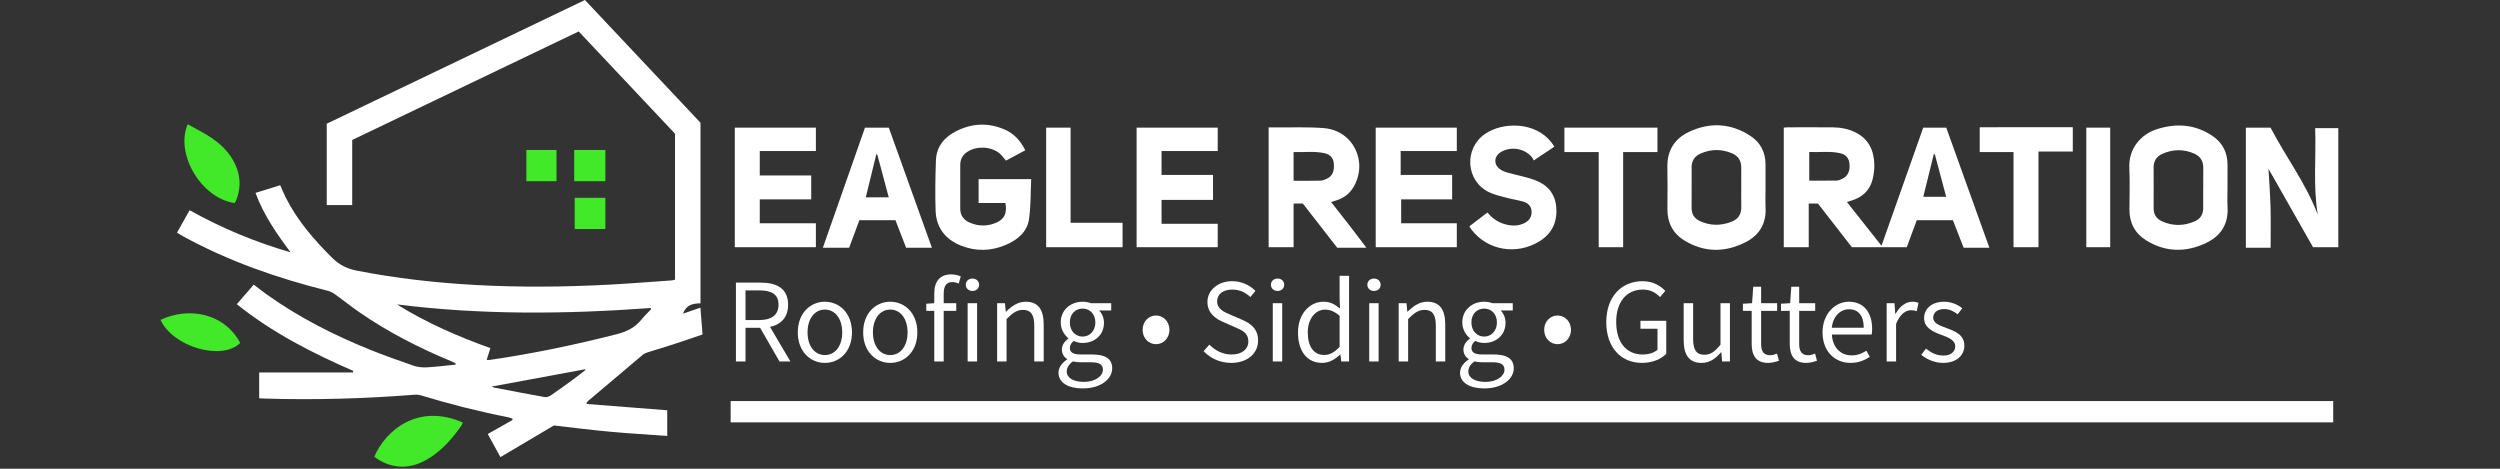 <svg xmlns="http://www.w3.org/2000/svg" xmlns:xlink="http://www.w3.org/1999/xlink" width="800" zoomAndPan="magnify" viewBox="0 0 600 112.5" height="150" preserveAspectRatio="xMidYMid meet" version="1.0"><rect x="0" y="0" width="600" height="112.5" fill="#333333" stroke="none"/><defs><clipPath id="9f186673d3"><path d="M 539 30 L 561.191 30 L 561.191 60 L 539 60 Z M 539 30 " clip-rule="nonzero"/></clipPath><clipPath id="099b9b13ff"><path d="M 38.516 75 L 58 75 L 58 85 L 38.516 85 Z M 38.516 75 " clip-rule="nonzero"/></clipPath></defs><path fill="#ffffff" d="M 160.133 104.621 C 155.367 104.277 150.836 104.023 146.324 103.605 C 141.836 103.191 137.359 102.613 132.934 102.113 C 128.691 104.621 124.473 107.117 120.102 109.703 C 119.051 107.781 118.086 106.023 117.066 104.164 C 119.09 103.016 121.043 101.906 123 100.793 L 122.973 100.477 C 122.676 100.371 122.391 100.227 122.086 100.168 C 114.988 98.773 107.988 97.004 101.07 94.898 C 100.574 94.746 100.055 94.691 99.539 94.73 C 87.508 95.684 75.465 96.023 63.402 95.648 C 63.012 95.637 62.625 95.609 62.203 95.59 L 62.203 89.391 C 69.773 89.391 84.711 89.391 84.711 89.391 L 84.789 89.016 C 74.934 84.723 65.406 79.875 56.832 73.004 C 58.207 71.422 59.52 69.906 60.902 68.312 C 61.973 69.125 62.957 69.914 63.984 70.645 C 71.723 76.164 80.133 80.449 88.934 83.98 C 92.34 85.344 95.797 86.582 99.266 87.77 C 100.246 88.105 101.367 88.219 102.406 88.164 C 104.711 88.039 107.008 87.742 109.305 87.516 L 109.359 87.199 C 108.973 87.016 108.598 86.82 108.203 86.66 C 100.484 83.453 93.07 79.66 86.191 74.895 C 84.258 73.559 82.426 72.074 80.512 70.707 C 79.945 70.301 79.289 69.938 78.621 69.773 C 66.574 66.77 54.93 62.707 44.004 56.746 C 43.52 56.48 43.055 56.191 42.473 55.848 C 43.488 54.043 44.457 52.324 45.508 50.453 C 53.227 54.77 61.266 58.105 69.742 60.559 C 66.418 56.117 63.297 51.645 61.32 46.293 C 63.363 45.66 65.281 45.066 67.246 44.453 C 67.73 45.535 68.133 46.527 68.613 47.48 C 71.41 52.988 75.383 57.578 79.742 61.898 C 81.426 63.57 83.297 64.496 85.625 64.953 C 95.086 66.805 104.625 67.879 114.242 68.402 C 124.816 68.98 135.387 68.879 145.953 68.332 C 151.012 68.07 156.066 67.656 161.121 67.305 C 161.391 67.285 161.656 67.203 162.004 67.133 L 162.004 32.09 C 154.391 24.004 146.688 15.824 138.891 7.547 L 84.531 33.59 L 84.531 49.219 L 78.418 49.219 L 78.418 29.691 C 98.988 19.84 119.621 9.949 140.383 0 C 149.656 9.848 158.914 19.684 168.117 29.457 L 168.117 72.793 C 166.324 72.824 164.66 73.137 163.934 75.281 C 165.32 74.797 166.617 74.348 168.098 73.832 C 168.273 76.039 168.438 78.121 168.609 80.273 C 166.223 81.082 163.957 81.875 161.676 82.617 C 159.578 83.297 157.461 83.914 155.363 84.586 C 154.953 84.719 154.535 84.918 154.211 85.191 C 149.855 88.852 145.512 92.531 141.172 96.207 C 141.012 96.344 140.895 96.539 140.75 96.695 L 140.848 96.953 C 147.258 97.453 153.664 97.957 160.137 98.465 L 160.137 104.621 Z M 95.254 73.051 C 102.312 77.453 109.867 80.742 117.695 83.551 C 117.379 84.551 117.102 85.422 116.793 86.387 C 117.191 86.387 117.352 86.406 117.504 86.387 C 127.809 84.887 137.988 82.773 148.078 80.188 C 150.461 79.578 152.43 78.59 153.965 76.68 C 154.676 75.801 155.504 75.023 156.277 74.195 C 156.234 74.105 156.191 74.016 156.148 73.926 C 135.832 75.406 115.539 75.621 95.25 73.051 Z M 140.504 88.812 C 140.465 88.754 140.426 88.691 140.387 88.633 C 132.977 90.004 125.566 91.375 118.016 92.77 C 118.27 92.891 118.391 92.98 118.527 93.008 C 122.594 93.785 126.656 94.582 130.734 95.301 C 131.207 95.383 131.832 95.141 132.254 94.855 C 134.062 93.625 135.832 92.328 137.598 91.039 C 138.586 90.32 139.539 89.555 140.508 88.812 Z M 140.504 88.812 " fill-opacity="1" fill-rule="nonzero"/><path fill="#ffffff" d="M 175.355 96.254 L 559.969 96.254 L 559.969 101.367 L 175.355 101.367 Z M 175.355 96.254 " fill-opacity="1" fill-rule="nonzero"/><path fill="#ffffff" d="M 428.105 30.625 C 428.465 30.602 428.816 30.559 429.168 30.555 C 432.746 30.551 436.324 30.531 439.906 30.566 C 441.809 30.586 443.668 30.938 445.375 31.805 C 448.562 33.426 449.773 36.215 449.84 39.574 C 449.863 40.754 449.695 41.969 449.402 43.113 C 448.812 45.426 447.32 47.023 445.062 47.891 C 444.543 48.086 444.008 48.238 443.262 48.484 C 446.02 51.977 448.695 55.359 451.559 58.98 C 454.957 49.367 458.258 40.031 461.578 30.633 L 467.102 30.633 C 470.535 40.195 473.973 49.773 477.449 59.453 L 471.273 59.453 C 470.406 57.234 469.547 55.039 468.691 52.84 L 460.027 52.84 C 459.234 54.988 458.441 57.129 457.625 59.328 L 444.453 59.328 C 441.785 55.895 439.043 52.371 436.305 48.848 L 434.094 48.848 L 434.094 59.328 L 428.105 59.328 Z M 434.219 43.352 C 436.465 43.352 438.641 43.371 440.816 43.336 C 441.234 43.328 441.664 43.133 442.062 42.953 C 443.426 42.348 444.027 41.156 443.887 39.414 C 443.777 38.039 443.094 37.102 441.688 36.781 C 439.23 36.215 436.734 36.582 434.219 36.484 Z M 464.113 37 C 463.281 40.379 462.449 43.758 461.59 47.227 L 467.078 47.227 C 466.148 43.734 465.25 40.367 464.355 37 Z M 464.113 37 " fill-opacity="1" fill-rule="nonzero"/><g clip-path="url(#9f186673d3)"><path fill="#ffffff" d="M 539.012 30.633 L 544.93 30.633 C 548.551 37.598 553.406 43.969 556.266 51.512 C 555.109 44.574 555.898 37.645 555.641 30.758 L 561.465 30.758 C 561.465 30.758 561.465 59.348 561.465 59.328 L 555.129 59.328 C 551.59 53.117 547.992 46.777 544.438 40.52 C 544.605 43.559 544.844 46.699 544.93 49.84 C 545.016 52.98 544.949 56.121 544.949 59.453 L 539.008 59.453 L 539.008 30.633 Z M 539.012 30.633 " fill-opacity="1" fill-rule="nonzero"/></g><path fill="#ffffff" d="M 304.473 30.57 C 305.098 30.57 305.652 30.566 306.203 30.57 C 310.027 30.613 313.871 30.449 317.68 30.742 C 324.754 31.285 328.461 38.863 324.789 44.984 C 323.84 46.566 322.434 47.547 320.703 48.105 C 320.367 48.215 320.027 48.312 319.465 48.484 C 320.934 50.363 322.32 52.125 323.699 53.891 C 325.066 55.641 327.93 59.449 327.93 59.449 L 320.93 59.449 C 318.25 56.004 315.469 52.43 312.68 48.848 L 310.461 48.848 L 310.461 59.324 L 304.473 59.324 L 304.473 30.566 Z M 310.461 43.383 C 312.684 43.383 314.789 43.414 316.891 43.359 C 317.426 43.348 317.984 43.117 318.48 42.879 C 319.984 42.16 320.219 40.809 320.125 39.34 C 320.039 38.035 319.344 37.105 317.977 36.789 C 315.508 36.219 313.004 36.57 310.461 36.504 Z M 310.461 43.383 " fill-opacity="1" fill-rule="nonzero"/><path fill="#ffffff" d="M 534.602 45.078 C 534.602 46.629 534.527 48.188 534.613 49.738 C 534.84 53.758 533.016 56.613 529.512 58.289 C 524.629 60.629 519.691 60.57 515.035 57.656 C 512.406 56.016 511.055 53.496 511.066 50.324 C 511.078 46.977 511.188 43.625 511.039 40.285 C 510.828 35.52 513.957 32.207 517.562 31.035 C 522.234 29.516 526.77 29.789 530.949 32.59 C 533.414 34.242 534.621 36.602 534.605 39.578 C 534.594 41.41 534.602 43.246 534.602 45.078 Z M 528.773 45.105 L 528.777 45.105 C 528.777 43.512 528.758 41.914 528.785 40.32 C 528.812 38.656 528.082 37.496 526.559 36.84 C 524.039 35.754 521.5 35.801 519.016 36.898 C 517.641 37.504 516.852 38.582 516.867 40.184 C 516.895 43.453 516.867 46.723 516.867 49.992 C 516.867 51.453 517.523 52.508 518.867 53.109 C 521.492 54.293 524.121 54.266 526.742 53.117 C 528.09 52.527 528.754 51.469 528.766 50.008 C 528.777 48.375 528.77 46.738 528.77 45.105 Z M 528.773 45.105 " fill-opacity="1" fill-rule="nonzero"/><path fill="#ffffff" d="M 423.727 45.102 C 423.727 46.695 423.664 48.289 423.738 49.883 C 423.918 53.688 422.23 56.453 418.926 58.133 C 413.996 60.641 408.996 60.625 404.238 57.707 C 401.516 56.043 400.148 53.453 400.18 50.184 C 400.211 46.797 400.234 43.41 400.172 40.023 C 400.102 36.117 401.922 33.277 405.301 31.676 C 410.32 29.293 415.359 29.516 420.09 32.609 C 422.527 34.207 423.727 36.551 423.727 39.484 C 423.727 41.355 423.727 43.227 423.727 45.102 Z M 417.898 45.008 C 417.898 43.414 417.887 41.82 417.902 40.223 C 417.918 38.559 417.164 37.414 415.637 36.773 C 413.152 35.734 410.652 35.77 408.199 36.824 C 406.82 37.418 405.992 38.484 405.996 40.082 C 406.004 43.391 405.973 46.699 405.988 50.008 C 405.996 51.406 406.652 52.441 407.941 53.043 C 410.43 54.199 412.945 54.211 415.488 53.25 C 417.137 52.625 417.945 51.449 417.91 49.672 C 417.875 48.117 417.902 46.562 417.898 45.008 Z M 417.898 45.008 " fill-opacity="1" fill-rule="nonzero"/><path fill="#ffffff" d="M 234.863 42.984 L 247.484 42.984 C 247.328 46.258 247.418 49.488 246.953 52.637 C 246.492 55.766 244.117 57.613 241.336 58.797 C 237.859 60.273 234.27 60.363 230.742 58.992 C 226.949 57.512 224.691 54.699 224.547 50.582 C 224.406 46.566 224.484 42.539 224.621 38.52 C 224.734 35.18 226.641 32.902 229.535 31.457 C 233.395 29.523 237.352 29.391 241.305 31.172 C 243.477 32.148 244.953 33.859 246.07 36.066 C 244.469 36.922 242.957 37.73 241.426 38.547 C 240.891 37.934 240.469 37.289 239.898 36.816 C 237.895 35.152 234.504 34.977 232.289 36.355 C 231.109 37.094 230.461 38.133 230.461 39.551 C 230.469 43.055 230.469 46.559 230.457 50.059 C 230.453 51.773 231.348 52.855 232.852 53.48 C 234.961 54.359 237.102 54.328 239.184 53.402 C 241.098 52.547 241.742 51.09 241.293 48.723 L 234.867 48.723 L 234.867 42.984 Z M 234.863 42.984 " fill-opacity="1" fill-rule="nonzero"/><path fill="#ffffff" d="M 336.16 36.246 L 336.16 41.984 L 348.512 41.984 L 348.512 47.848 L 336.285 47.848 L 336.285 53.586 L 349.633 53.586 L 349.633 59.328 L 330.172 59.328 L 330.172 30.633 L 349.633 30.633 L 349.633 36.246 Z M 336.16 36.246 " fill-opacity="1" fill-rule="nonzero"/><path fill="#ffffff" d="M 194.691 42.109 L 194.691 47.848 L 182.34 47.848 L 182.34 53.586 L 195.812 53.586 L 195.812 59.328 L 176.352 59.328 L 176.352 30.633 L 195.812 30.633 L 195.812 36.246 L 182.34 36.246 L 182.34 42.109 Z M 194.691 42.109 " fill-opacity="1" fill-rule="nonzero"/><path fill="#ffffff" d="M 292.25 53.711 L 292.25 59.328 L 272.785 59.328 L 272.785 30.633 L 292.25 30.633 L 292.25 36.246 L 278.773 36.246 L 278.773 41.984 L 291.125 41.984 L 291.125 47.973 L 278.773 47.973 L 278.773 53.711 Z M 292.25 53.711 " fill-opacity="1" fill-rule="nonzero"/><path fill="#ffffff" d="M 352.645 54.316 C 354.102 53.203 355.516 52.125 356.992 50.996 C 358.082 52.324 359.375 53.266 360.984 53.75 C 362.562 54.227 364.129 54.324 365.664 53.637 C 366.844 53.105 367.602 52.223 367.586 50.867 C 367.57 49.52 366.762 48.719 365.551 48.379 C 364.25 48.012 362.898 47.82 361.594 47.465 C 360.141 47.07 358.625 46.758 357.289 46.094 C 351.762 43.348 351.32 35.664 356.398 32.152 C 360.672 29.199 368.504 29.176 372.352 34.195 C 372.566 34.477 372.762 34.773 373.062 35.195 C 371.469 36.258 369.926 37.289 368.109 38.5 C 367.957 38.23 367.84 37.926 367.637 37.691 C 365.867 35.648 362.848 35.098 360.438 36.363 C 358.477 37.391 358.332 39.531 360.191 40.746 C 360.773 41.125 361.488 41.332 362.168 41.523 C 364.164 42.078 366.219 42.449 368.164 43.141 C 371.148 44.207 373.156 46.215 373.484 49.562 C 373.84 53.211 372.523 56.055 369.383 57.965 C 364.066 61.195 357.105 60.234 353.156 55.117 C 352.988 54.902 352.863 54.66 352.645 54.32 Z M 352.645 54.316 " fill-opacity="1" fill-rule="nonzero"/><path fill="#ffffff" d="M 223.652 59.449 L 217.461 59.449 C 216.613 57.262 215.766 55.066 214.906 52.84 L 206.25 52.84 C 205.449 54.996 204.629 57.207 203.797 59.449 L 197.492 59.449 C 200.875 49.797 204.223 40.246 207.594 30.633 L 213.309 30.633 C 216.73 40.168 220.164 49.73 223.652 59.449 Z M 210.309 37.059 C 209.477 40.461 208.645 43.859 207.789 47.352 L 213.297 47.352 C 212.363 43.859 211.453 40.457 210.543 37.059 Z M 210.309 37.059 " fill-opacity="1" fill-rule="nonzero"/><path fill="#ffffff" d="M 497.469 30.531 L 497.469 36.371 L 489.234 36.371 L 489.234 59.328 L 483.246 59.328 L 483.246 36.496 L 475.137 36.496 L 475.137 30.543 C 482.527 30.508 489.965 30.535 497.469 30.531 Z M 497.469 30.531 " fill-opacity="1" fill-rule="nonzero"/><path fill="#ffffff" d="M 383.691 36.496 L 375.457 36.496 L 375.457 30.633 L 397.789 30.633 L 397.789 36.496 L 389.555 36.496 L 389.555 59.328 L 383.691 59.328 Z M 383.691 36.496 " fill-opacity="1" fill-rule="nonzero"/><path fill="#ffffff" d="M 251.078 30.633 L 256.941 30.633 L 256.941 53.465 L 269.418 53.465 L 269.418 59.328 L 251.078 59.328 Z M 251.078 30.633 " fill-opacity="1" fill-rule="nonzero"/><path fill="#ffffff" d="M 500.711 30.633 L 506.449 30.633 L 506.449 59.328 L 500.711 59.328 Z M 500.711 30.633 " fill-opacity="1" fill-rule="nonzero"/><path fill="#41e928" d="M 89.828 109.613 C 92.57 103.211 100.371 96.734 111.031 101.383 C 110.949 101.617 110.922 101.895 110.781 102.094 C 108.52 105.297 105.977 108.234 102.547 110.246 C 100.484 111.457 98.195 112.156 95.82 111.973 C 93.676 111.805 91.645 111.027 89.828 109.609 Z M 89.828 109.613 " fill-opacity="1" fill-rule="nonzero"/><path fill="#41e928" d="M 45.047 29.824 C 46.789 30.797 48.559 31.68 50.219 32.738 C 52.84 34.406 55.059 36.5 56.414 39.367 C 57.684 42.047 57.844 44.801 56.867 47.609 C 56.73 48.008 56.504 48.379 56.332 48.73 C 48.383 47.641 41.969 37.027 45.047 29.824 Z M 45.047 29.824 " fill-opacity="1" fill-rule="nonzero"/><g clip-path="url(#099b9b13ff)"><path fill="#41e928" d="M 38.523 76.777 C 45.32 73.562 53.801 75.133 57.66 82.301 C 53.262 86.652 41.578 83.32 38.523 76.777 Z M 38.523 76.777 " fill-opacity="1" fill-rule="nonzero"/></g><path fill="#41e928" d="M 137.93 47.477 L 145.289 47.477 L 145.289 54.961 L 137.93 54.961 Z M 137.93 47.477 " fill-opacity="1" fill-rule="nonzero"/><path fill="#41e928" d="M 137.805 35.996 L 145.289 35.996 L 145.289 43.484 L 137.805 43.484 Z M 137.805 35.996 " fill-opacity="1" fill-rule="nonzero"/><path fill="#41e928" d="M 126.328 35.996 L 133.562 35.996 L 133.562 43.484 L 126.328 43.484 Z M 126.328 35.996 " fill-opacity="1" fill-rule="nonzero"/><path fill="#ffffff" d="M 176.621 67.828 L 182.527 67.828 C 186.395 67.828 189.145 69.211 189.145 73.117 C 189.145 77.023 186.395 78.676 182.527 78.676 L 178.922 78.676 L 178.922 86.75 L 176.621 86.75 Z M 182.18 76.816 C 185.188 76.816 186.844 75.609 186.844 73.117 C 186.844 70.625 185.188 69.688 182.18 69.688 L 178.922 69.688 L 178.922 76.812 L 182.18 76.812 Z M 182.07 78.047 L 183.898 76.898 L 189.691 86.75 L 187.078 86.75 Z M 182.07 78.047 " fill-opacity="1" fill-rule="nonzero"/><path fill="#ffffff" d="M 191.469 79.773 C 191.469 75.105 194.527 72.414 197.973 72.414 C 201.414 72.414 204.473 75.105 204.473 79.773 C 204.473 84.445 201.414 87.098 197.973 87.098 C 194.527 87.098 191.469 84.406 191.469 79.773 Z M 202.133 79.773 C 202.133 76.516 200.438 74.297 197.973 74.297 C 195.504 74.297 193.809 76.516 193.809 79.773 C 193.809 83.031 195.504 85.215 197.973 85.215 C 200.438 85.215 202.133 83.031 202.133 79.773 Z M 202.133 79.773 " fill-opacity="1" fill-rule="nonzero"/><path fill="#ffffff" d="M 207.16 79.773 C 207.16 75.105 210.215 72.414 213.66 72.414 C 217.105 72.414 220.164 75.105 220.164 79.773 C 220.164 84.445 217.105 87.098 213.66 87.098 C 210.219 87.098 207.16 84.406 207.16 79.773 Z M 217.82 79.773 C 217.82 76.516 216.129 74.297 213.66 74.297 C 211.195 74.297 209.5 76.516 209.5 79.773 C 209.5 83.031 211.195 85.215 213.66 85.215 C 216.129 85.215 217.82 83.031 217.82 79.773 Z M 217.82 79.773 " fill-opacity="1" fill-rule="nonzero"/><path fill="#ffffff" d="M 222.309 72.895 L 224.324 72.762 L 229.5 72.762 L 229.5 74.602 L 222.309 74.602 Z M 224.223 70.453 C 224.223 67.617 225.52 65.852 228.277 65.852 C 229.113 65.852 229.949 66.062 230.586 66.332 L 230.098 68.059 C 229.559 67.809 228.996 67.695 228.496 67.695 C 227.145 67.695 226.488 68.641 226.488 70.473 L 226.488 86.754 L 224.223 86.754 Z M 224.223 70.453 " fill-opacity="1" fill-rule="nonzero"/><path fill="#ffffff" d="M 231.789 68.344 C 231.789 67.438 232.488 66.855 233.383 66.855 C 234.277 66.855 234.98 67.438 234.98 68.344 C 234.98 69.25 234.277 69.832 233.383 69.832 C 232.488 69.832 231.789 69.211 231.789 68.344 Z M 232.234 72.762 L 234.5 72.762 L 234.5 86.75 L 232.234 86.75 Z M 232.234 72.762 " fill-opacity="1" fill-rule="nonzero"/><path fill="#ffffff" d="M 239.309 72.762 L 241.184 72.762 L 241.379 74.793 L 241.457 74.793 C 242.809 73.473 244.258 72.414 246.191 72.414 C 249.152 72.414 250.484 74.301 250.484 77.875 L 250.484 86.75 L 248.223 86.75 L 248.223 78.164 C 248.223 75.52 247.41 74.371 245.504 74.371 C 244.039 74.371 243.02 75.117 241.574 76.574 L 241.574 86.75 L 239.309 86.75 Z M 239.309 72.762 " fill-opacity="1" fill-rule="nonzero"/><path fill="#ffffff" d="M 254.035 89.457 C 254.035 88.258 254.809 87.113 256.105 86.27 L 256.105 86.156 C 255.387 85.715 254.848 84.965 254.848 83.867 C 254.848 82.699 255.676 81.773 256.395 81.273 L 256.395 81.16 C 255.465 80.43 254.574 79.066 254.574 77.395 C 254.574 74.352 256.977 72.414 259.824 72.414 C 260.598 72.414 261.293 72.57 261.797 72.762 L 266.691 72.762 L 266.691 74.504 L 263.762 74.504 C 264.453 75.156 264.953 76.227 264.953 77.453 C 264.953 80.434 262.688 82.312 259.824 82.312 C 259.129 82.312 258.336 82.141 257.699 81.824 C 257.18 82.254 256.777 82.734 256.777 83.52 C 256.777 84.418 257.355 85.07 259.266 85.07 L 262.035 85.07 C 265.297 85.07 266.926 86.09 266.926 88.395 C 266.926 90.977 264.176 93.223 259.855 93.223 C 256.398 93.223 254.035 91.859 254.035 89.457 Z M 264.703 88.727 C 264.703 87.406 263.699 86.945 261.82 86.945 L 259.324 86.945 C 258.816 86.945 258.141 86.891 257.504 86.734 C 256.465 87.465 256.023 88.324 256.023 89.145 C 256.023 90.68 257.57 91.652 260.172 91.652 C 262.91 91.652 264.703 90.219 264.703 88.727 Z M 262.887 77.395 C 262.887 75.324 261.52 74.062 259.824 74.062 C 258.129 74.062 256.762 75.305 256.762 77.395 C 256.762 79.48 258.168 80.781 259.824 80.781 C 261.48 80.781 262.887 79.461 262.887 77.395 Z M 262.887 77.395 " fill-opacity="1" fill-rule="nonzero"/><path fill="#ffffff" d="M 274.227 79.164 C 274.227 77.105 275.734 75.719 277.441 75.719 C 279.148 75.719 280.66 77.105 280.66 79.164 C 280.66 81.219 279.148 82.605 277.441 82.605 C 275.734 82.605 274.227 81.219 274.227 79.164 Z M 274.227 79.164 " fill-opacity="1" fill-rule="nonzero"/><path fill="#ffffff" d="M 288.859 84.285 L 290.246 82.711 C 291.617 84.141 293.531 85.082 295.535 85.082 C 298.078 85.082 299.602 83.809 299.602 81.926 C 299.602 79.945 298.203 79.312 296.395 78.527 L 293.645 77.316 C 291.883 76.57 289.785 75.25 289.785 72.465 C 289.785 69.68 292.301 67.48 295.73 67.48 C 297.992 67.48 299.984 68.461 301.305 69.816 L 300.078 71.289 C 298.914 70.188 297.508 69.496 295.73 69.496 C 293.555 69.496 292.109 70.598 292.109 72.328 C 292.109 74.191 293.797 74.891 295.277 75.516 L 298.008 76.695 C 300.203 77.637 301.941 78.926 301.941 81.75 C 301.941 84.73 299.465 87.094 295.496 87.094 C 292.809 87.094 290.504 86.004 288.859 84.281 Z M 288.859 84.285 " fill-opacity="1" fill-rule="nonzero"/><path fill="#ffffff" d="M 305.023 68.344 C 305.023 67.438 305.723 66.855 306.617 66.855 C 307.512 66.855 308.211 67.438 308.211 68.344 C 308.211 69.25 307.512 69.832 306.617 69.832 C 305.723 69.832 305.023 69.211 305.023 68.344 Z M 305.465 72.762 L 307.73 72.762 L 307.73 86.75 L 305.465 86.75 Z M 305.465 72.762 " fill-opacity="1" fill-rule="nonzero"/><path fill="#ffffff" d="M 311.52 79.773 C 311.52 75.238 314.402 72.414 317.629 72.414 C 319.27 72.414 320.352 73.027 321.605 74.047 L 321.508 71.629 L 321.508 66.195 L 323.773 66.195 L 323.773 86.75 L 321.898 86.75 L 321.703 85.082 L 321.629 85.082 C 320.527 86.176 319.02 87.094 317.32 87.094 C 313.801 87.094 311.52 84.441 311.52 79.773 Z M 321.508 83.242 L 321.508 75.805 C 320.277 74.715 319.176 74.312 318.004 74.312 C 315.691 74.312 313.863 76.531 313.863 79.754 C 313.863 83.148 315.289 85.195 317.812 85.195 C 319.141 85.195 320.297 84.547 321.508 83.242 Z M 321.508 83.242 " fill-opacity="1" fill-rule="nonzero"/><path fill="#ffffff" d="M 328.164 68.344 C 328.164 67.438 328.863 66.855 329.758 66.855 C 330.652 66.855 331.352 67.438 331.352 68.344 C 331.352 69.25 330.652 69.832 329.758 69.832 C 328.863 69.832 328.164 69.211 328.164 68.344 Z M 328.609 72.762 L 330.871 72.762 L 330.871 86.75 L 328.609 86.75 Z M 328.609 72.762 " fill-opacity="1" fill-rule="nonzero"/><path fill="#ffffff" d="M 335.684 72.762 L 337.559 72.762 L 337.754 74.793 L 337.832 74.793 C 339.184 73.473 340.633 72.414 342.566 72.414 C 345.527 72.414 346.859 74.301 346.859 77.875 L 346.859 86.75 L 344.598 86.75 L 344.598 78.164 C 344.598 75.52 343.785 74.371 341.879 74.371 C 340.414 74.371 339.395 75.117 337.949 76.574 L 337.949 86.75 L 335.684 86.75 Z M 335.684 72.762 " fill-opacity="1" fill-rule="nonzero"/><path fill="#ffffff" d="M 350.41 89.457 C 350.41 88.258 351.184 87.113 352.48 86.27 L 352.48 86.156 C 351.762 85.715 351.223 84.965 351.223 83.867 C 351.223 82.699 352.051 81.773 352.77 81.273 L 352.77 81.16 C 351.84 80.43 350.949 79.066 350.949 77.395 C 350.949 74.352 353.352 72.414 356.195 72.414 C 356.969 72.414 357.668 72.57 358.172 72.762 L 363.066 72.762 L 363.066 74.504 L 360.137 74.504 C 360.828 75.156 361.328 76.227 361.328 77.453 C 361.328 80.434 359.062 82.312 356.195 82.312 C 355.504 82.312 354.711 82.141 354.074 81.824 C 353.555 82.254 353.148 82.734 353.148 83.52 C 353.148 84.418 353.73 85.07 355.641 85.07 L 358.41 85.07 C 361.672 85.07 363.301 86.09 363.301 88.395 C 363.301 90.977 360.551 93.223 356.23 93.223 C 352.77 93.223 350.406 91.859 350.406 89.457 Z M 361.078 88.727 C 361.078 87.406 360.074 86.945 358.195 86.945 L 355.699 86.945 C 355.191 86.945 354.516 86.891 353.883 86.734 C 352.844 87.465 352.398 88.324 352.398 89.145 C 352.398 90.68 353.945 91.652 356.547 91.652 C 359.285 91.652 361.078 90.219 361.078 88.727 Z M 359.262 77.395 C 359.262 75.324 357.895 74.062 356.199 74.062 C 354.504 74.062 353.137 75.305 353.137 77.395 C 353.137 79.48 354.543 80.781 356.199 80.781 C 357.855 80.781 359.262 79.461 359.262 77.395 Z M 359.262 77.395 " fill-opacity="1" fill-rule="nonzero"/><path fill="#ffffff" d="M 370.602 79.164 C 370.602 77.105 372.109 75.719 373.816 75.719 C 375.523 75.719 377.031 77.105 377.031 79.164 C 377.031 81.219 375.523 82.605 373.816 82.605 C 372.109 82.605 370.602 81.219 370.602 79.164 Z M 370.602 79.164 " fill-opacity="1" fill-rule="nonzero"/><path fill="#ffffff" d="M 385.504 77.301 C 385.504 71.211 389.164 67.484 394.211 67.484 C 396.844 67.484 398.566 68.676 399.668 69.809 L 398.402 71.301 C 397.434 70.301 396.199 69.496 394.27 69.496 C 390.375 69.496 387.887 72.469 387.887 77.242 C 387.887 82.016 390.18 85.082 394.273 85.082 C 395.68 85.082 397.027 84.66 397.797 83.934 L 397.797 78.898 L 393.707 78.898 L 393.707 77 L 399.902 77 L 399.902 84.906 C 398.684 86.172 396.609 87.094 394.059 87.094 C 389.047 87.094 385.504 83.43 385.504 77.297 Z M 385.504 77.301 " fill-opacity="1" fill-rule="nonzero"/><path fill="#ffffff" d="M 404.082 81.637 L 404.082 72.762 L 406.348 72.762 L 406.348 81.348 C 406.348 83.992 407.156 85.141 409.062 85.141 C 410.527 85.141 411.551 84.41 412.918 82.727 L 412.918 72.762 L 415.18 72.762 L 415.18 86.754 L 413.309 86.754 L 413.113 84.547 L 413.035 84.547 C 411.723 86.082 410.312 87.098 408.379 87.098 C 405.418 87.098 404.082 85.211 404.082 81.637 Z M 404.082 81.637 " fill-opacity="1" fill-rule="nonzero"/><path fill="#ffffff" d="M 420.402 82.477 L 420.402 74.602 L 418.297 74.602 L 418.297 72.895 L 420.504 72.762 L 420.773 68.824 L 422.668 68.824 L 422.668 72.762 L 426.512 72.762 L 426.512 74.602 L 422.668 74.602 L 422.668 82.523 C 422.668 84.238 423.211 85.254 424.867 85.254 C 425.371 85.254 426.027 85.062 426.488 84.871 L 426.938 86.578 C 426.145 86.848 425.207 87.098 424.359 87.098 C 421.395 87.098 420.402 85.23 420.402 82.477 Z M 420.402 82.477 " fill-opacity="1" fill-rule="nonzero"/><path fill="#ffffff" d="M 429.539 82.477 L 429.539 74.602 L 427.434 74.602 L 427.434 72.895 L 429.637 72.762 L 429.91 68.824 L 431.805 68.824 L 431.805 72.762 L 435.648 72.762 L 435.648 74.602 L 431.805 74.602 L 431.805 82.523 C 431.805 84.238 432.348 85.254 434.004 85.254 C 434.508 85.254 435.164 85.062 435.625 84.871 L 436.074 86.578 C 435.281 86.848 434.34 87.098 433.492 87.098 C 430.531 87.098 429.539 85.23 429.539 82.477 Z M 429.539 82.477 " fill-opacity="1" fill-rule="nonzero"/><path fill="#ffffff" d="M 437.41 79.773 C 437.41 75.219 440.488 72.414 443.719 72.414 C 447.281 72.414 449.312 74.953 449.312 78.969 C 449.312 79.453 449.273 79.938 449.207 80.281 L 439.652 80.281 C 439.812 83.305 441.664 85.293 444.398 85.293 C 445.77 85.293 446.891 84.852 447.934 84.164 L 448.754 85.652 C 447.531 86.441 446.059 87.094 444.125 87.094 C 440.391 87.094 437.41 84.367 437.41 79.773 Z M 447.301 78.656 C 447.301 75.77 445.992 74.219 443.758 74.219 C 441.734 74.219 439.922 75.844 439.633 78.656 Z M 447.301 78.656 " fill-opacity="1" fill-rule="nonzero"/><path fill="#ffffff" d="M 452.797 72.762 L 454.672 72.762 L 454.867 75.316 L 454.945 75.316 C 455.922 73.547 457.352 72.414 458.945 72.414 C 459.559 72.414 459.992 72.492 460.438 72.703 L 460.012 74.68 C 459.527 74.527 459.215 74.449 458.652 74.449 C 457.457 74.449 456.027 75.312 455.062 77.711 L 455.062 86.75 L 452.797 86.75 Z M 452.797 72.762 " fill-opacity="1" fill-rule="nonzero"/><path fill="#ffffff" d="M 461.105 85.156 L 462.234 83.664 C 463.453 84.641 464.699 85.332 466.426 85.332 C 468.316 85.332 469.258 84.32 469.258 83.094 C 469.258 81.621 467.578 80.973 466.012 80.395 C 464.023 79.676 461.781 78.723 461.781 76.359 C 461.781 74.145 463.566 72.414 466.605 72.414 C 468.328 72.414 469.859 73.117 470.945 73.973 L 469.852 75.426 C 468.887 74.715 467.887 74.176 466.625 74.176 C 464.805 74.176 463.969 75.152 463.969 76.242 C 463.969 77.602 465.512 78.117 467.117 78.715 C 469.164 79.48 471.441 80.289 471.441 82.961 C 471.441 85.211 469.641 87.094 466.348 87.094 C 464.34 87.094 462.422 86.25 461.105 85.152 Z M 461.105 85.156 " fill-opacity="1" fill-rule="nonzero"/></svg>